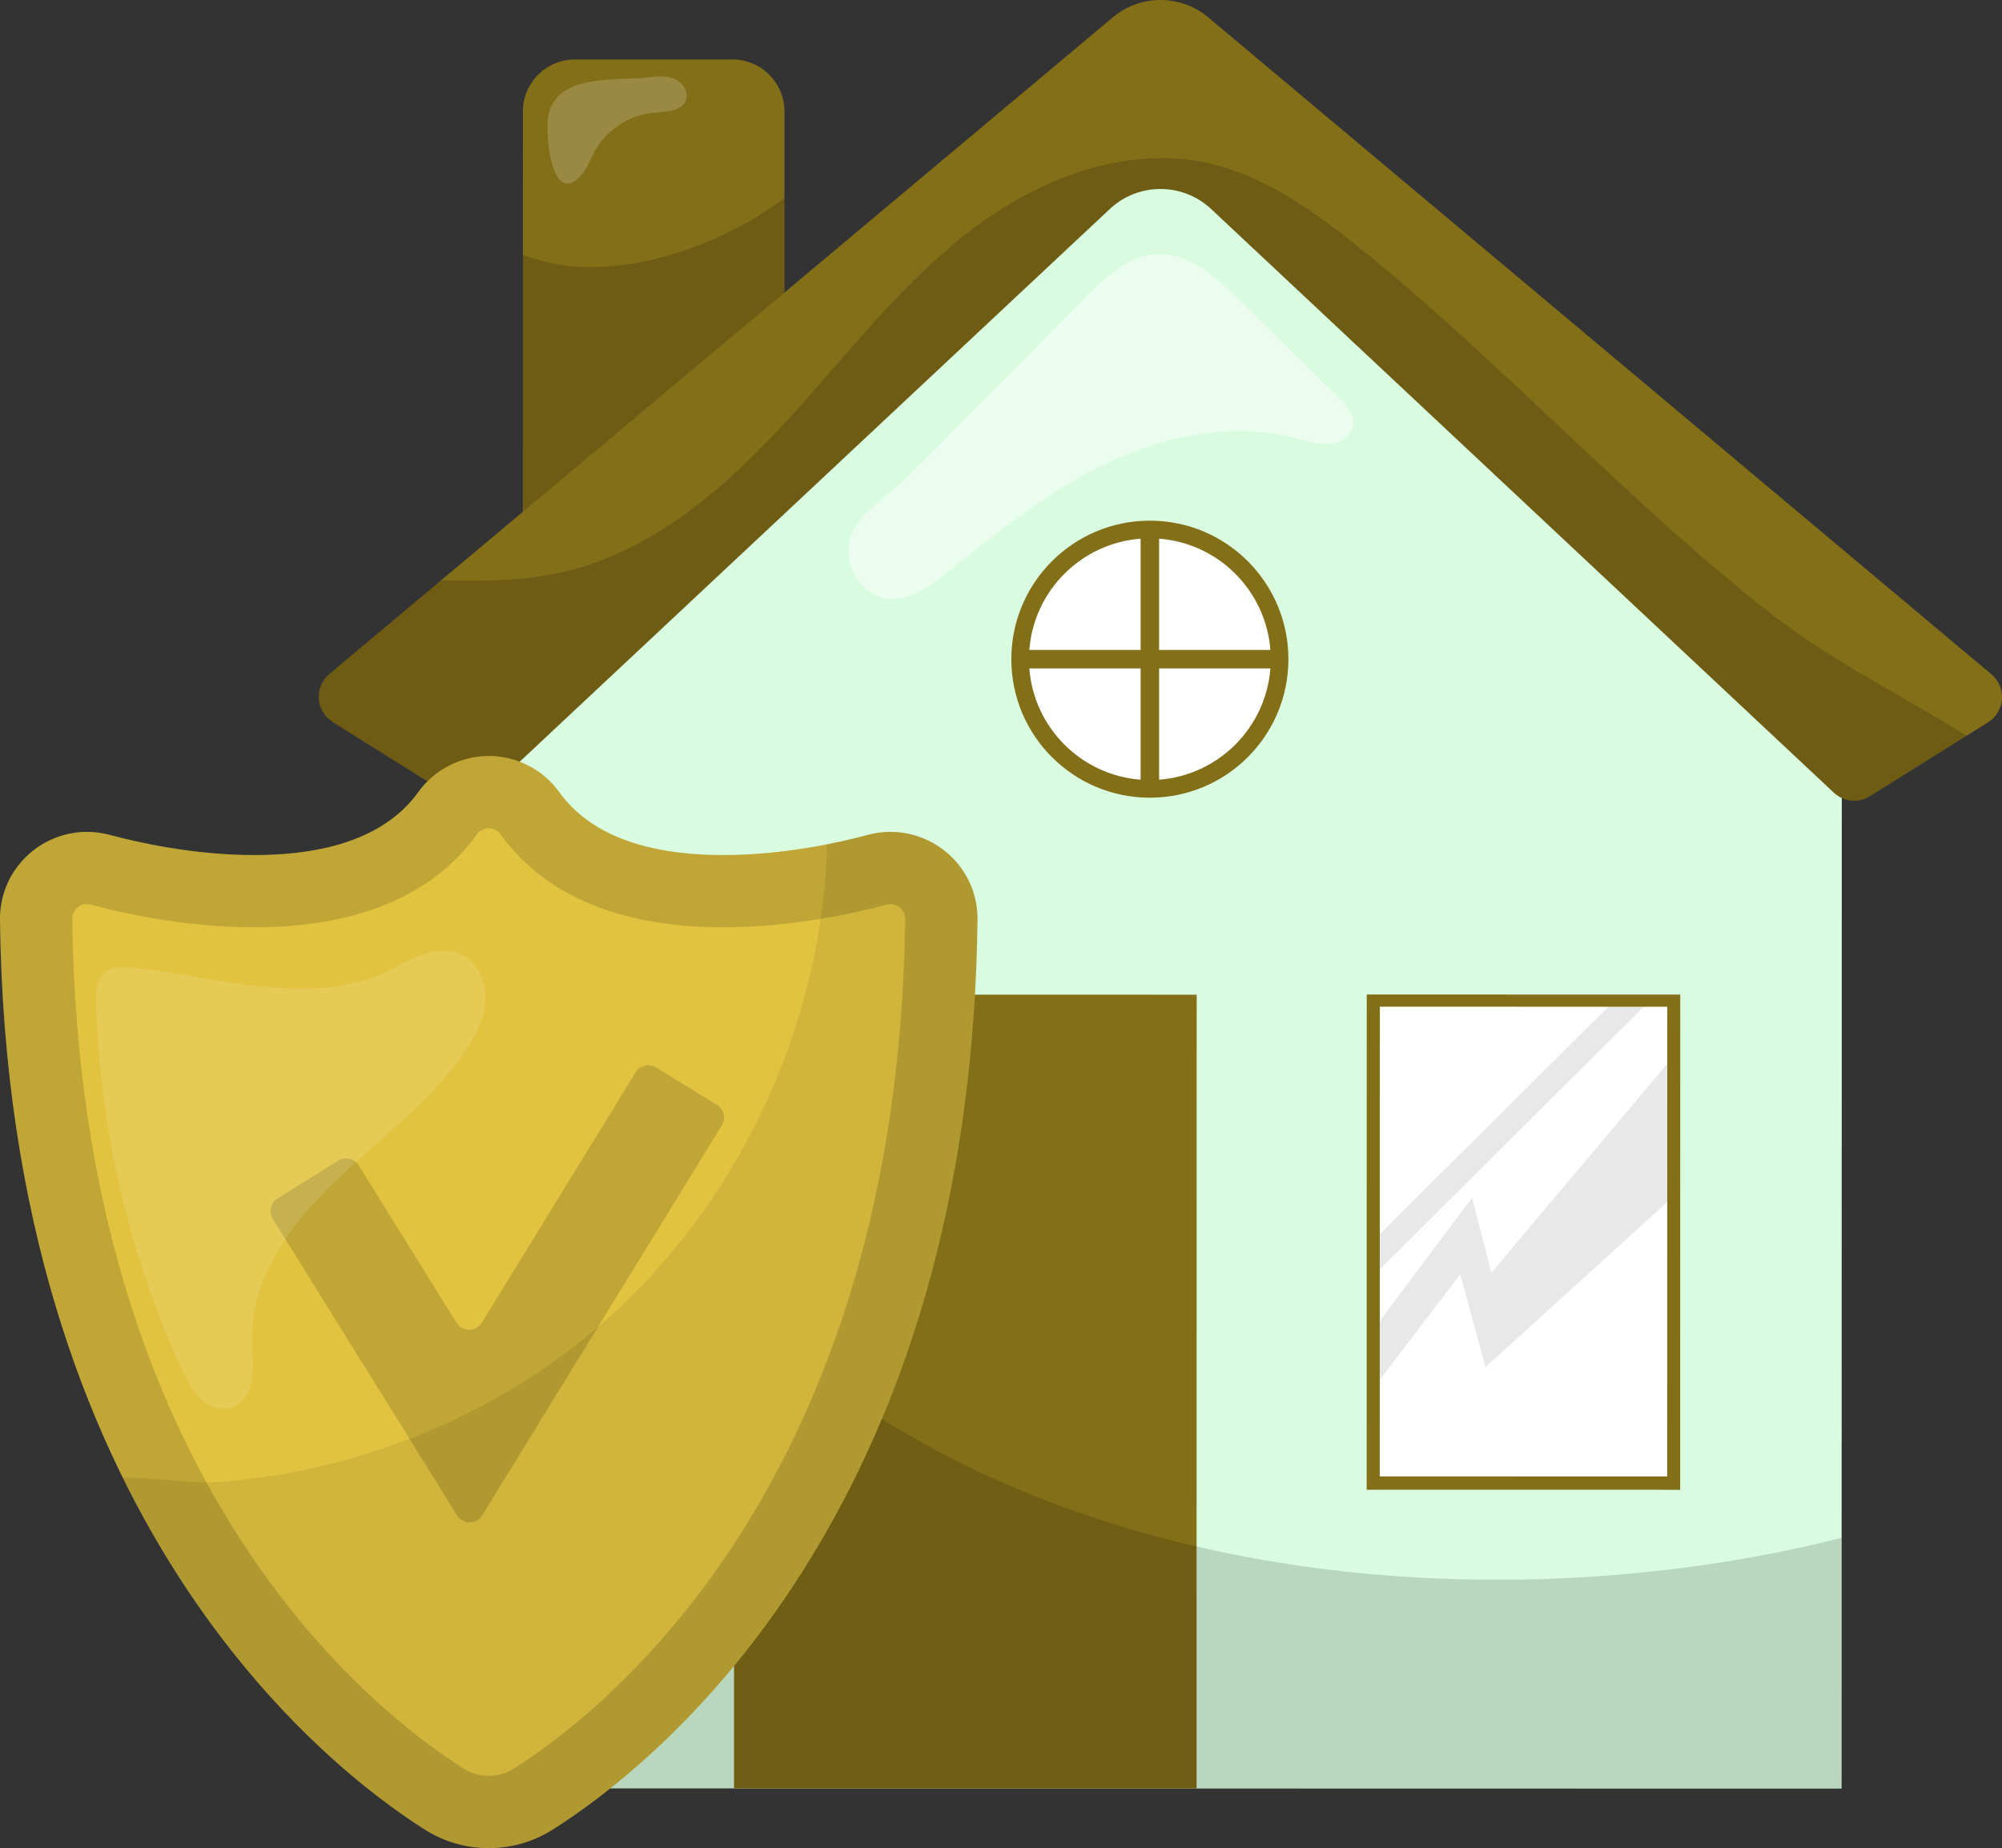 <?xml version="1.0" encoding="UTF-8"?>
<svg xmlns="http://www.w3.org/2000/svg" xmlns:xlink="http://www.w3.org/1999/xlink" id="a" data-name="Layer 1" viewBox="0 0 750 692.45">
  <rect x="0" y="0" width="750" height="692.45" fill="#333333" stroke="none"/>
  <defs>
    <clipPath id="b">
      <polygon points="689.99 252.85 689.91 670.15 179.06 670.05 179.13 252.76 431.46 38.94 689.99 252.85" fill="#d9fce0" stroke-width="0"></polygon>
    </clipPath>
    <clipPath id="c">
      <rect x="516.9" y="377.17" width="107.69" height="176" transform="translate(1141.41 930.46) rotate(-179.99)" fill="#fff" stroke-width="0"></rect>
    </clipPath>
    <clipPath id="d">
      <path d="M195.88,206.23l97.98-34.97.02-129.5c0-10.75-8.71-19.46-19.46-19.47h-59.05c-10.75-.01-19.46,8.7-19.47,19.45l-.03,164.49Z" fill="#846f19" stroke-width="0"></path>
    </clipPath>
    <clipPath id="e">
      <path d="M123.42,252.5L416.9,6.49c10.33-8.66,25.38-8.66,35.71,0l293.39,246.12c5.81,4.88,5.18,14-1.25,18.03l-44.2,27.66c-4.3,2.69-9.87,2.15-13.56-1.32l-233.25-218.66c-10.69-10.02-27.31-10.02-38,0l-233.33,218.57c-3.7,3.47-9.27,4.01-13.57,1.31l-44.18-27.67c-6.43-4.03-7.06-13.15-1.25-18.03Z" fill="#846f19" stroke-width="0"></path>
    </clipPath>
    <clipPath id="f">
      <path d="M183.1,692.45c-8.49,0-16.77-2.4-23.94-6.94C122.5,662.31,2.7,569.18,0,344.66c-.1-8.79,3.24-17.06,9.41-23.29,6.09-6.16,14.54-9.69,23.18-9.69,2.86,0,5.72.38,8.49,1.13,10.48,2.82,31.44,7.56,54.11,7.56,29.54,0,50.24-7.94,61.51-23.6,6.09-8.46,15.95-13.51,26.4-13.51s20.31,5.05,26.4,13.52c11.27,15.65,31.97,23.59,61.51,23.59,22.66,0,43.63-4.74,54.11-7.56,2.77-.75,5.63-1.13,8.49-1.13,8.64,0,17.09,3.53,23.18,9.69,6.17,6.24,9.51,14.51,9.41,23.28-1.15,95.4-23.33,177.72-65.93,244.67-34.47,54.17-73.2,83.51-93.22,96.18-7.18,4.54-15.45,6.94-23.94,6.94Z" fill="#e2c340" stroke-width="0"></path>
    </clipPath>
  </defs>
  <g>
    <polygon points="689.99 252.85 689.91 670.15 179.06 670.05 179.13 252.76 431.46 38.94 689.99 252.85" fill="#d9fce0"></polygon>
    <g clip-path="url(#b)">
      <rect x="275.01" y="372.67" width="173.27" height="297.45" transform="translate(723.2 1042.86) rotate(-179.99)" fill="#846f19" stroke-width="0"></rect>
      <path d="M704.64,572.14c-168.06,49.27-474.43,23.73-525.58-280.01-32.09,69.47-90.91,324.4-90.72,400.92.15,57.2,11.46,118.11,50.98,159.48,36.97,38.7,91.87,53.59,144.3,64.33,122.48,25.08,249.11,36.47,372.67,17.43,32.68-5.04,65.58-12.38,94.46-28.49,28.88-16.11,53.57-42.07,61.83-74.09,8.26-32.02-2.94-69.84-30.95-87.4-9.32-5.84-70.15-163.56-76.99-172.17Z" opacity=".15" stroke-width="0"></path>
      <rect x="512.02" y="372.63" width="117.45" height="185.55" transform="translate(1141.39 930.91) rotate(-179.99)" fill="#846f19" stroke-width="0"></rect>
      <g>
        <rect x="516.9" y="377.17" width="107.69" height="176" transform="translate(1141.41 930.46) rotate(-179.99)" fill="#fff"></rect>
        <g clip-path="url(#c)">
          <polygon points="503.99 512.24 551.5 448.71 558.69 476.88 634.93 386.28 634.93 440.97 556.48 512.24 547.08 477.44 505.5 531.88 503.99 512.24" opacity=".09" stroke-width="0"></polygon>
          <polygon points="503.99 488.49 627.75 365.28 614.49 365.28 500.68 478.54 503.99 488.49" opacity=".09" stroke-width="0"></polygon>
        </g>
      </g>
    </g>
  </g>
  <g>
    <path d="M195.88,206.23l97.98-34.97.02-129.5c0-10.75-8.71-19.46-19.46-19.47h-59.05c-10.75-.01-19.46,8.7-19.47,19.45l-.03,164.49Z" fill="#846f19"></path>
    <g clip-path="url(#d)">
      <path d="M323.28,42.82c17.98,44.78,25.5,93.72,21.79,141.83-1.43,18.58-5.23,38.46-18.72,51.31-14.71,14.01-37.18,16-57.35,13.62-35.02-4.13-69.48-19.93-91.68-47.33-16.91-20.86-42.4-89.48-8.39-107.89,11.81-6.39,28.82,3.16,40.87,4.88,19.89,2.84,40.53-2.07,58.72-10.16,22.13-9.84,41.69-25.79,54.77-46.26Z" opacity=".17" stroke-width="0"></path>
    </g>
  </g>
  <g>
    <path d="M123.42,252.5L416.9,6.49c10.33-8.66,25.38-8.66,35.71,0l293.39,246.12c5.81,4.88,5.18,14-1.25,18.03l-44.2,27.66c-4.3,2.69-9.87,2.15-13.56-1.32l-233.25-218.66c-10.69-10.02-27.31-10.02-38,0l-233.33,218.57c-3.7,3.47-9.27,4.01-13.57,1.31l-44.18-27.67c-6.43-4.03-7.06-13.15-1.25-18.03Z" fill="#846f19"></path>
    <g clip-path="url(#e)">
      <path d="M507.78,91.63c-16.62-13.28-34.59-25.98-55.37-30.53-32.4-7.1-66.22,7.06-92.09,27.8-25.88,20.74-45.89,47.73-68.53,71.96-22.64,24.24-49.52,46.6-81.92,53.71-22.51,4.94-45.9,2.11-68.94,2.77-23.04.66-47.7,5.77-63.34,22.7-16.51,17.89-18.81,46.21-8.71,68.37,10.1,22.15,30.89,38.26,53.78,46.53,22.9,8.28,47.81,9.41,72.1,7.64,108.95-7.94,212.68-71.93,320.77-56.14,39.84,5.82,77.37,22.31,116.84,30.19,28.14,5.62,58.92,6.4,86.04-4.17,22.73-8.85,55.9-31.64,25.82-51.85-26.44-17.77-54.99-30.6-80.44-50.42-25.77-20.06-49.72-42.32-73.51-64.65-26.93-25.27-53.64-50.85-82.51-73.92Z" opacity=".17" stroke-width="0"></path>
    </g>
  </g>
  <path d="M218.04,65.28c2.02-2.37,3.04-5.41,4.49-8.17,4.37-8.28,13.12-14.08,22.45-14.87,4.56-.39,10.47-.45,12-4.77,1.12-3.14-1.31-6.66-4.39-7.94-3.08-1.28-6.57-.93-9.88-.55-12.14,1.37-32.59-1.31-36.96,12.85-2.04,6.62.65,37.18,12.28,23.45Z" fill="#fff" opacity=".18" stroke-width="0"></path>
  <circle cx="430.77" cy="246.98" r="51.9" fill="#846f19" stroke-width="0"></circle>
  <g>
    <path d="M427.3,243.52h-41.69c1.69-22.23,19.46-39.99,41.69-41.69v41.69Z" fill="#fff" stroke-width="0"></path>
    <path d="M434.23,243.52v-41.69c22.23,1.69,39.99,19.46,41.69,41.69h-41.69Z" fill="#fff" stroke-width="0"></path>
    <path d="M427.3,250.44v41.69c-22.23-1.69-39.99-19.46-41.69-41.69h41.69Z" fill="#fff" stroke-width="0"></path>
    <path d="M434.23,250.44h41.69c-1.69,22.23-19.46,40-41.69,41.69v-41.69Z" fill="#fff" stroke-width="0"></path>
  </g>
  <g>
    <g>
      <path d="M183.1,692.45c-8.49,0-16.77-2.4-23.94-6.94C122.5,662.31,2.7,569.18,0,344.66c-.1-8.79,3.24-17.06,9.41-23.29,6.09-6.16,14.54-9.69,23.18-9.69,2.86,0,5.72.38,8.49,1.13,10.48,2.82,31.44,7.56,54.11,7.56,29.54,0,50.24-7.94,61.51-23.6,6.09-8.46,15.95-13.51,26.4-13.51s20.31,5.05,26.4,13.52c11.27,15.65,31.97,23.59,61.51,23.59,22.66,0,43.63-4.74,54.11-7.56,2.77-.75,5.63-1.13,8.49-1.13,8.64,0,17.09,3.53,23.18,9.69,6.17,6.24,9.51,14.51,9.41,23.28-1.15,95.4-23.33,177.72-65.93,244.67-34.47,54.17-73.2,83.51-93.22,96.18-7.18,4.54-15.45,6.94-23.94,6.94Z" fill="#e2c340"></path>
      <g clip-path="url(#f)">
        <rect x="-55.61" y="234.69" width="507.99" height="471.43" opacity=".15" stroke-width="0"></rect>
        <path d="M178.68,312.58c-36.6,50.83-119.99,33.01-144.65,26.37-3.52-.95-6.99,1.73-6.95,5.38,2.54,211.29,113.14,297.14,146.55,318.28,5.78,3.66,13.14,3.66,18.92,0,33.41-21.14,144.01-106.99,146.55-318.28.04-3.65-3.42-6.33-6.95-5.38-24.66,6.64-108.05,24.47-144.65-26.37-2.16-3-6.67-3-8.83,0Z" fill="#e2c340" stroke-width="0"></path>
        <g opacity=".15">
          <path d="M171.22,567.76l-69.03-111.09c-1.62-2.61-.82-6.03,1.79-7.65l22.77-14.15c2.61-1.62,6.03-.82,7.65,1.79l36.64,58.96c2.18,3.51,7.29,3.5,9.45-.02l57.63-93.82c1.61-2.61,5.03-3.43,7.64-1.83l22.85,14.03c2.61,1.61,3.43,5.03,1.83,7.64l-89.76,146.11c-2.16,3.52-7.27,3.53-9.45.02Z" stroke-width="0"></path>
        </g>
        <path d="M222.19,498.75c58.45-49.06,91.84-126.56,87.36-202.74,16.62-4.8,33.45-9.64,50.73-10.18,17.29-.54,35.37,3.68,48.37,15.09,21.25,18.64,23.69,50.32,24.21,78.58,1.09,59.67.35,119.98-13.57,178.02s-42.14,114.22-88.06,152.32c-33.86,28.09-76.56,45.34-120.43,48.65-34.44,2.6-69.47-3.3-101.25-16.83-34.87-14.84-66.22-39.38-85.5-72-14.12-23.88-38.83-95.69-2.02-112.49,17.03-7.77,43.62-.45,62.18-2.06,23.44-2.04,46.59-7.37,68.56-15.76,25.15-9.61,48.78-23.26,69.42-40.59Z" opacity=".08" stroke-width="0"></path>
      </g>
    </g>
    <path d="M94.76,369.29c16.31,1.62,33.43,2.25,48.41-4.42,4.84-2.16,9.34-5.04,14.31-6.87s10.68-2.52,15.46-.23c6.17,2.95,9.29,10.35,8.89,17.17-.4,6.83-3.7,13.15-7.54,18.81-8.67,12.81-20.26,23.32-31.84,33.56s-23.39,20.45-32.64,32.85-15.87,27.35-15.52,42.81c.11,4.66.84,9.36.05,13.96-.78,4.6-3.53,9.26-8,10.59-3.94,1.17-8.29-.57-11.27-3.41-2.98-2.84-4.84-6.62-6.57-10.35-12.46-26.78-21.46-55.17-26.78-84.22-2.66-14.53-4.4-29.22-5.19-43.97-.56-10.38-3.57-24.07,10.67-23.17,15.84,1,31.71,5.33,47.58,6.9Z" fill="#fff" opacity=".12" stroke-width="0"></path>
  </g>
  <path d="M406.5,111.53c7.5-7.59,16.02-15.67,26.67-16.29,12.17-.71,22.4,8.48,31.08,17.04,12.44,12.28,24.88,24.56,37.31,36.84,2.77,2.73,5.75,6.02,5.38,9.9-.39,4.15-4.7,7-8.86,7.38s-8.23-1.05-12.26-2.13c-23.51-6.34-48.94-1.2-70.94,9.22-22.01,10.43-41.21,25.84-60.2,41.07-6.28,5.04-13.41,10.36-21.45,9.77-11.62-.85-18.41-14.45-13.99-24.81,3.52-8.23,15.16-15.04,21.33-21.28,21.97-22.24,43.95-44.48,65.92-66.72Z" fill="#fff" opacity=".44" stroke-width="0"></path>
</svg>
